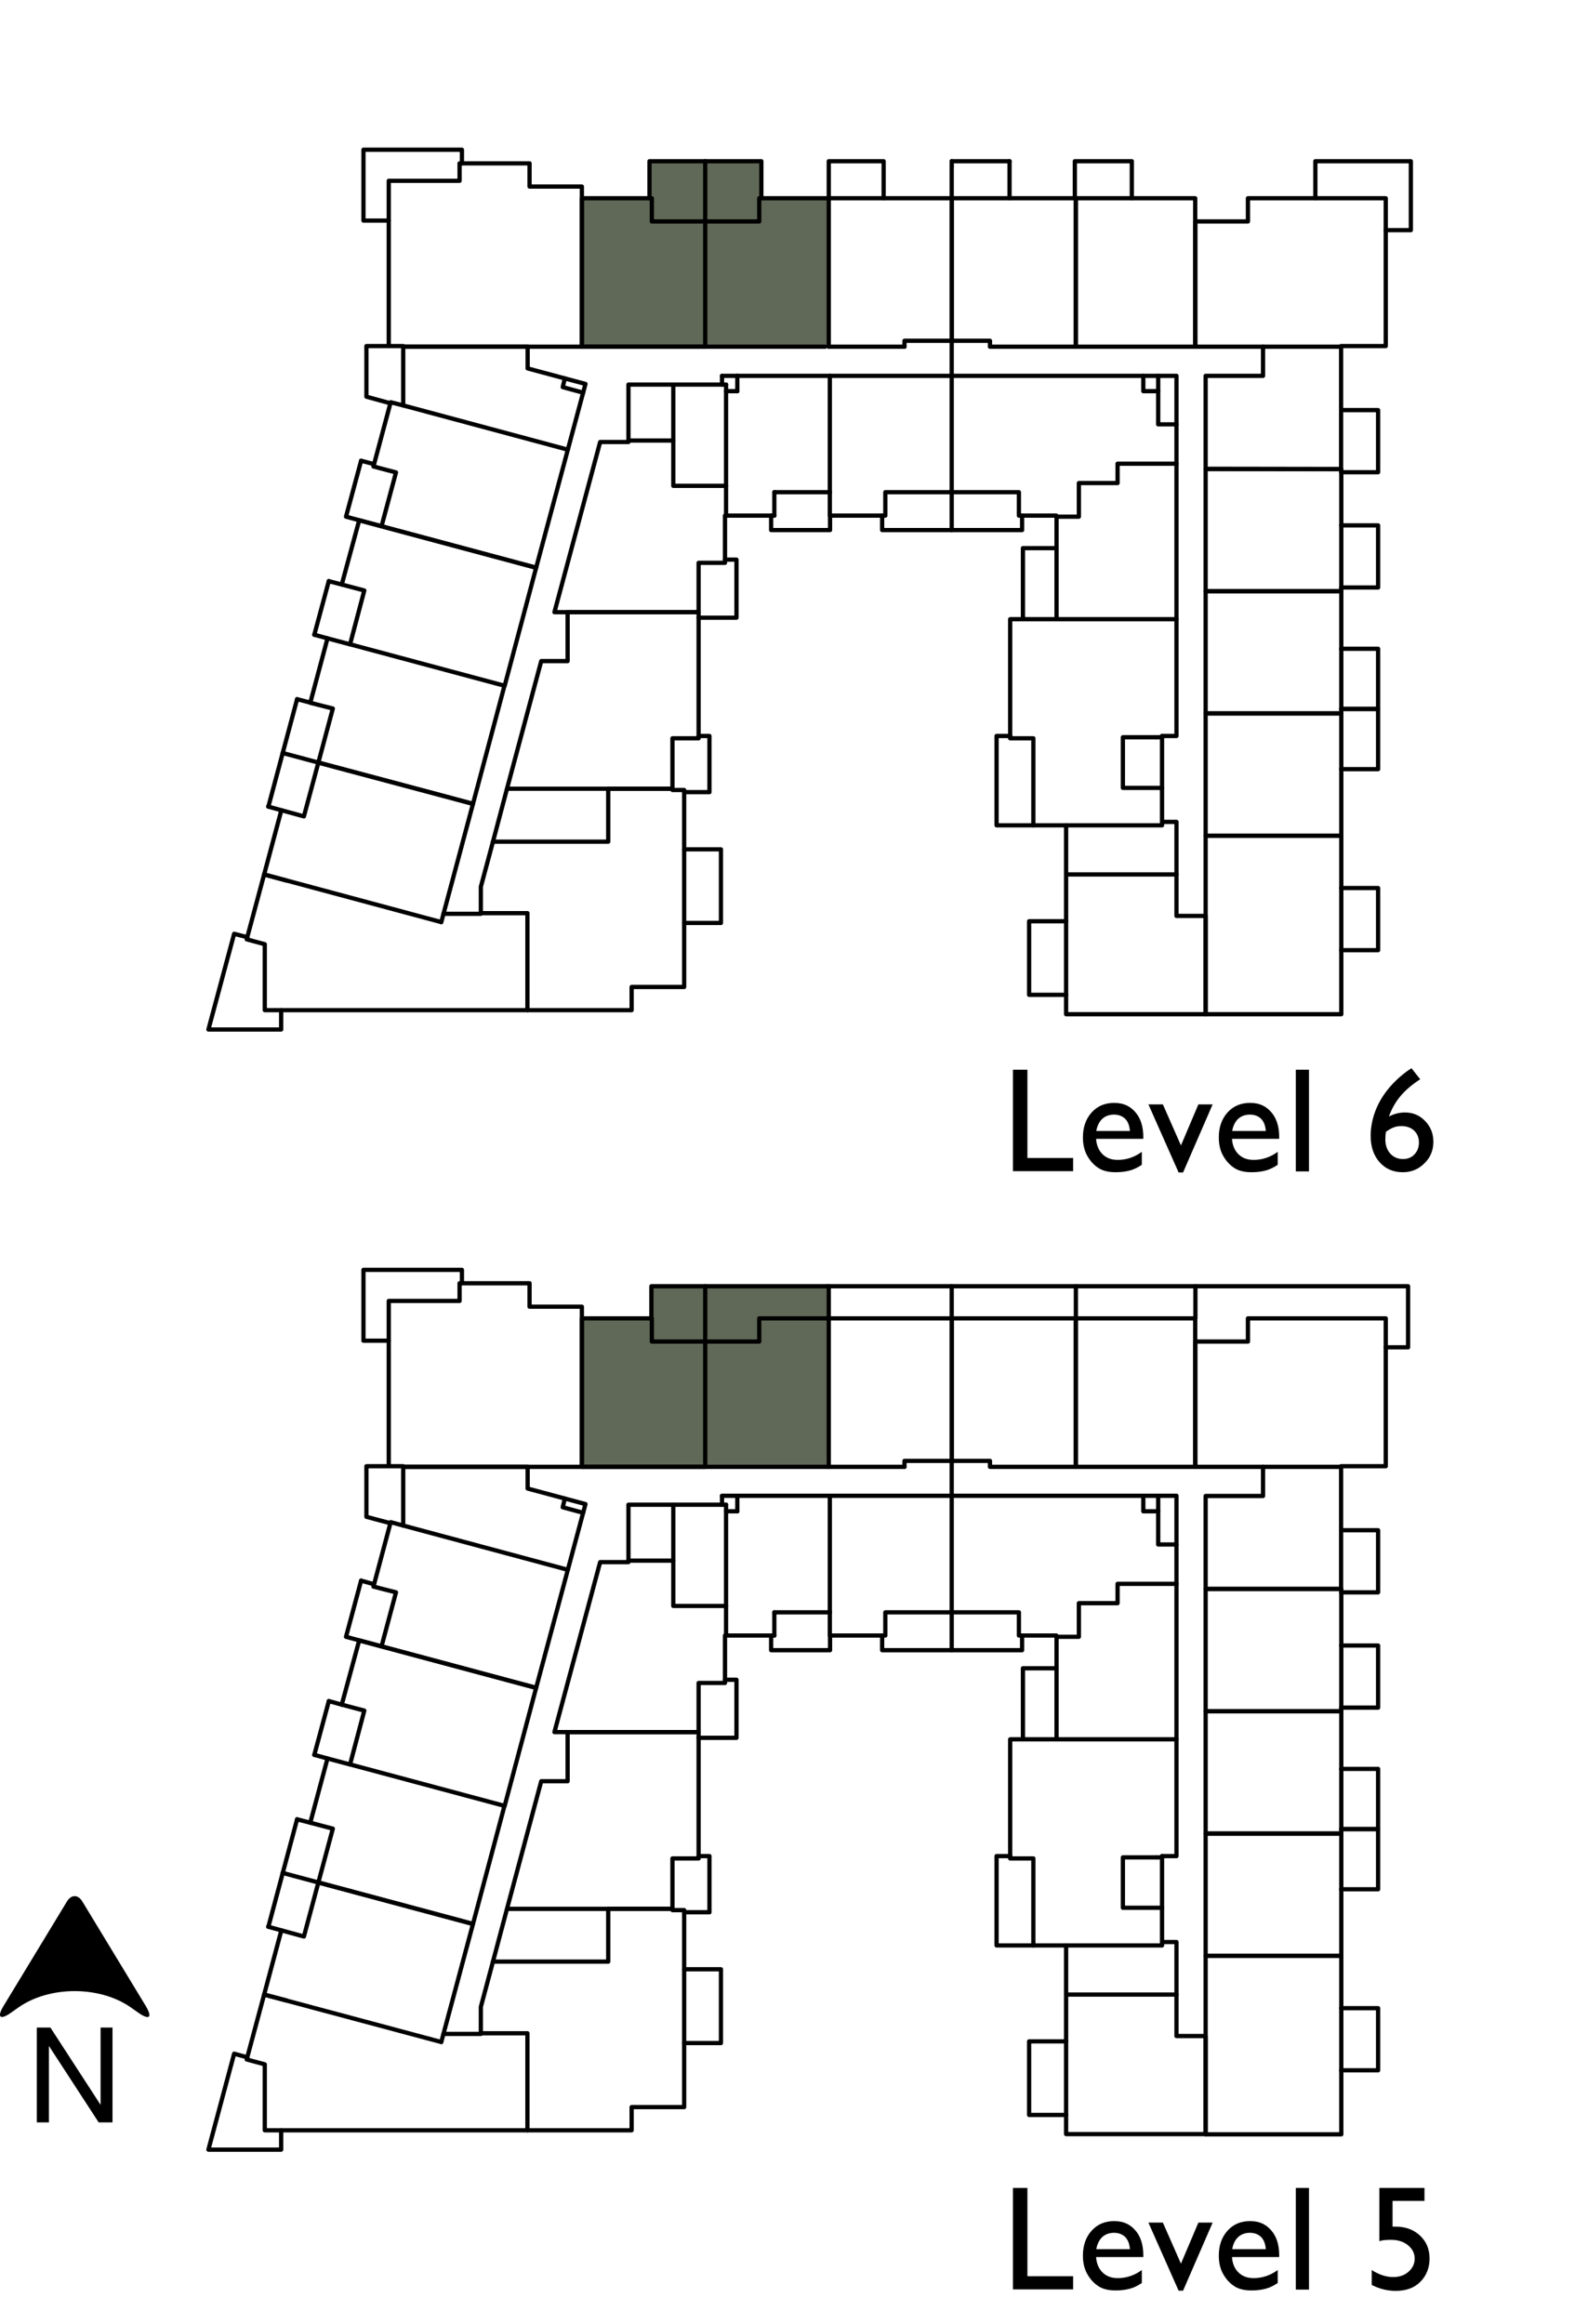 <?xml version="1.0" encoding="UTF-8"?> <svg xmlns="http://www.w3.org/2000/svg" id="Layer_2" data-name="Layer 2" viewBox="0 0 74.67 109.25"><defs><style> .cls-1 { fill-rule: evenodd; } .cls-1, .cls-2 { fill: #606957; } .cls-1, .cls-2, .cls-3 { stroke-width: 0px; } .cls-4 { fill: none; stroke: #000; stroke-linecap: round; stroke-linejoin: round; stroke-width: .2px; } .cls-3 { fill: #000; } </style></defs><g id="Layer_1-2" data-name="Layer 1"><g><polygon class="cls-1" points="30.54 7.58 30.54 9.32 30.65 9.32 30.65 10.41 33.16 10.41 33.16 7.58 30.54 7.58"></polygon><polygon class="cls-1" points="33.16 63.07 33.16 60.47 30.63 60.47 30.63 61.98 30.65 61.98 30.65 63.07 33.16 63.07"></polygon><polygon class="cls-1" points="33.16 10.41 35.7 10.41 35.7 9.32 35.8 9.32 35.8 7.58 33.16 7.58 33.16 10.41"></polygon><polygon class="cls-1" points="38.97 68.96 38.97 61.98 35.7 61.98 35.7 63.07 33.17 63.07 33.17 68.96 38.97 68.96"></polygon><polygon class="cls-1" points="38.97 61.98 38.97 60.47 33.17 60.47 33.17 63.07 35.7 63.07 35.7 61.98 38.97 61.98"></polygon><polygon class="cls-1" points="38.97 9.32 35.7 9.32 35.7 10.41 33.17 10.41 33.17 16.3 38.97 16.3 38.97 9.32"></polygon><rect class="cls-4" x="56.69" y="91.95" width="6.38" height="8.39"></rect><polyline class="cls-4" points="56.69 95.72 56.69 100.33 50.13 100.33 50.13 93.77 55.32 93.77 55.32 95.72 56.69 95.72"></polyline><rect class="cls-4" x="56.69" y="80.45" width="6.38" height="5.75"></rect><rect class="cls-4" x="56.69" y="74.7" width="6.38" height="5.75"></rect><polyline class="cls-4" points="63.06 74.7 56.69 74.7 56.69 70.33 59.39 70.33 59.39 68.96 63.06 68.96 63.06 74.7"></polyline><rect class="cls-4" x="56.69" y="86.2" width="6.38" height="5.75"></rect><line class="cls-4" x1="44.75" y1="68.68" x2="44.75" y2="61.98"></line><line class="cls-4" x1="44.75" y1="60.47" x2="38.89" y2="60.47"></line><line class="cls-4" x1="38.97" y1="61.98" x2="38.97" y2="68.96"></line><line class="cls-4" x1="38.97" y1="68.96" x2="42.53" y2="68.96"></line><polygon class="cls-2" points="27.36 68.96 27.36 61.98 30.65 61.98 30.65 63.07 33.16 63.07 33.16 68.96 27.36 68.96"></polygon><polygon class="cls-4" points="27.36 68.96 27.36 61.98 30.65 61.98 30.65 63.07 33.16 63.07 33.16 68.96 27.36 68.96"></polygon><polyline class="cls-4" points="27.36 68.96 18.96 68.96 18.96 68.93 18.28 68.93 18.28 61.16 21.61 61.16 21.61 60.33 24.9 60.33 24.9 61.43 27.36 61.43 27.36 68.96"></polyline><polyline class="cls-4" points="24.81 68.96 24.81 69.98 26.56 70.45 26.46 70.86 27.42 71.12 26.7 73.8 18.96 71.72 18.96 68.96 24.81 68.96"></polyline><polyline class="cls-4" points="18.96 71.72 18.37 71.56 17.56 74.59 18.62 74.86 17.94 77.4 25.21 79.35 26.7 73.8"></polyline><polyline class="cls-4" points="25.21 79.35 16.89 77.12 16.07 80.14 17.13 80.42 16.46 82.95 23.73 84.9 25.21 79.35"></polyline><polyline class="cls-4" points="16.45 82.95 15.4 82.67 14.59 85.69 15.65 85.97 14.97 88.5 22.24 90.45 23.72 84.9"></polyline><polyline class="cls-4" points="46.55 68.96 50.59 68.96 50.59 61.98 44.75 61.98 44.75 68.68 46.55 68.68 46.55 68.96"></polyline><polyline class="cls-4" points="63.06 97.33 64.8 97.33 64.8 94.41 63.06 94.41"></polyline><polyline class="cls-4" points="63.06 88.82 64.8 88.82 64.8 85.99 63.06 85.99"></polyline><polyline class="cls-4" points="63.06 83.16 64.8 83.16 64.8 85.99 63.06 85.99"></polyline><polyline class="cls-4" points="63.06 77.36 64.8 77.36 64.8 80.28 63.06 80.28"></polyline><polyline class="cls-4" points="65.16 63.34 66.21 63.34 66.21 60.47 56.21 60.47 56.21 60.47"></polyline><polyline class="cls-4" points="18.28 63.03 17.09 63.03 17.09 59.7 21.72 59.7 21.72 60.33"></polyline><polyline class="cls-4" points="18.28 68.93 17.23 68.93 17.23 71.31 18.36 71.61"></polyline><line class="cls-4" x1="16.98" y1="74.31" x2="17.59" y2="74.48"></line><polyline class="cls-4" points="16.98 74.31 16.27 76.95 17.94 77.4"></polyline><line class="cls-4" x1="14.59" y1="85.69" x2="13.97" y2="85.53"></line><line class="cls-4" x1="13.97" y1="85.53" x2="12.62" y2="90.58"></line><line class="cls-4" x1="12.61" y1="90.58" x2="13.23" y2="90.75"></line><line class="cls-4" x1="13.29" y1="88.05" x2="14.97" y2="88.5"></line><polyline class="cls-4" points="11.63 96.72 11.01 96.55 9.8 101.06 13.22 101.06 13.22 100.15"></polyline><polyline class="cls-4" points="13.48 94.05 12.42 93.77 13.23 90.75 14.29 91.04 14.97 88.5 22.24 90.45 20.75 96"></polyline><polyline class="cls-4" points="20.75 96 12.42 93.77 11.6 96.82 12.45 97.05 12.45 100.15 24.8 100.15 24.8 95.59 22.61 95.59 22.61 95.62 20.85 95.62"></polyline><polyline class="cls-4" points="24.8 100.15 29.7 100.15 29.7 99.06 32.17 99.06 32.17 89.8 31.62 89.8 31.62 89.74 28.6 89.74 28.6 92.22 23.18 92.22 22.61 94.35 22.61 95.59"></polyline><polyline class="cls-4" points="25.45 83.74 23.84 89.74 31.62 89.74 31.62 87.37 32.85 87.37 32.85 81.43 26.69 81.43 26.69 83.74 25.45 83.74"></polyline><polyline class="cls-4" points="32.85 87.26 33.36 87.26 33.36 89.9 32.17 89.9"></polyline><line class="cls-4" x1="23.84" y1="89.74" x2="23.18" y2="92.22"></line><polyline class="cls-4" points="32.85 81.43 32.85 79.12 34.09 79.12 34.09 76.89 34.14 76.89 34.14 75.5 31.66 75.5 31.66 73.37 29.55 73.37 29.55 73.44 28.22 73.44 26.07 81.43 32.85 81.43"></polyline><polyline class="cls-4" points="34.08 78.97 34.63 78.97 34.63 81.7 32.85 81.7"></polyline><line class="cls-4" x1="34.14" y1="76.89" x2="36.41" y2="76.89"></line><line class="cls-4" x1="36.41" y1="76.89" x2="36.41" y2="75.8"></line><line class="cls-4" x1="36.41" y1="75.8" x2="39.02" y2="75.8"></line><line class="cls-4" x1="39.02" y1="75.8" x2="39.02" y2="70.32"></line><line class="cls-4" x1="39.02" y1="70.32" x2="34.67" y2="70.32"></line><line class="cls-4" x1="34.67" y1="70.32" x2="34.67" y2="71.05"></line><line class="cls-4" x1="34.67" y1="71.05" x2="34.14" y2="71.05"></line><line class="cls-4" x1="34.14" y1="70.74" x2="34.14" y2="75.5"></line><line class="cls-4" x1="31.66" y1="73.37" x2="31.66" y2="70.74"></line><line class="cls-4" x1="31.66" y1="70.74" x2="34.14" y2="70.74"></line><line class="cls-4" x1="33.95" y1="70.74" x2="33.95" y2="70.33"></line><line class="cls-4" x1="33.95" y1="70.32" x2="34.67" y2="70.32"></line><polyline class="cls-4" points="31.66 70.74 29.55 70.74 29.55 73.37"></polyline><polyline class="cls-4" points="39.02 75.8 39.02 76.89 41.63 76.89 41.63 75.8 44.75 75.8 44.75 70.32 39.02 70.32"></polyline><polyline class="cls-4" points="39.03 76.89 39.03 77.58 36.26 77.58 36.26 76.89"></polyline><polyline class="cls-4" points="41.48 76.89 41.48 77.58 48.06 77.58 48.06 76.89"></polyline><line class="cls-4" x1="44.75" y1="75.8" x2="44.75" y2="77.58"></line><polyline class="cls-4" points="44.75 75.8 47.91 75.8 47.91 76.89 49.67 76.89 49.67 76.95 50.73 76.95 50.73 75.37 52.55 75.37 52.55 74.46 55.32 74.46 55.32 72.61 54.46 72.61 54.46 71.05 53.76 71.05 53.76 70.32 44.75 70.32"></polyline><polyline class="cls-4" points="55.32 74.46 55.32 81.77 48.1 81.77 48.1 78.43 49.67 78.43"></polyline><line class="cls-4" x1="49.68" y1="76.95" x2="49.68" y2="81.77"></line><polyline class="cls-4" points="55.32 72.61 55.32 70.32 53.76 70.32"></polyline><line class="cls-4" x1="54.46" y1="71.05" x2="54.46" y2="70.32"></line><polyline class="cls-4" points="48.1 81.77 47.5 81.77 47.5 87.37 48.59 87.37 48.59 91.46 54.64 91.46 54.64 89.69 52.8 89.69 52.8 87.32 54.37 87.32"></polyline><polyline class="cls-4" points="54.64 87.26 55.32 87.26 55.32 81.77"></polyline><polyline class="cls-4" points="54.64 91.3 55.32 91.3 55.32 93.77"></polyline><line class="cls-4" x1="50.13" y1="93.77" x2="50.13" y2="91.46"></line><polyline class="cls-4" points="48.59 91.46 46.86 91.46 46.86 87.26 47.5 87.26"></polyline><polyline class="cls-4" points="63.06 71.94 64.8 71.94 64.8 74.86 63.06 74.86"></polyline><polyline class="cls-4" points="26.56 70.45 27.53 70.71 27.42 71.12"></polyline><line class="cls-4" x1="44.75" y1="68.68" x2="44.75" y2="70.32"></line><line class="cls-4" x1="15.4" y1="82.67" x2="14.78" y2="82.5"></line><line class="cls-4" x1="14.78" y1="82.5" x2="15.46" y2="79.98"></line><line class="cls-4" x1="16.07" y1="80.14" x2="15.46" y2="79.97"></line><line class="cls-4" x1="38.97" y1="68.96" x2="27.36" y2="68.96"></line><line class="cls-4" x1="54.64" y1="89.69" x2="54.64" y2="87.26"></line><line class="cls-4" x1="54.37" y1="87.32" x2="54.64" y2="87.32"></line><polyline class="cls-4" points="50.13 95.97 48.39 95.97 48.39 99.43 50.13 99.43"></polyline><polyline class="cls-4" points="32.17 96.05 33.9 96.05 33.9 92.58 32.17 92.58"></polyline><polyline class="cls-4" points="63.06 68.96 63.06 68.93 65.16 68.93 65.16 61.98 58.68 61.98 58.68 63.07 56.21 63.07 56.21 68.96 59.39 68.96"></polyline><polyline class="cls-4" points="56.21 61.98 56.21 60.47 50.59 60.47 50.59 61.98"></polyline><rect class="cls-4" x="50.59" y="61.98" width="5.61" height="6.98"></rect><polyline class="cls-4" points="42.53 68.96 42.53 68.68 44.75 68.68"></polyline><polyline class="cls-4" points="44.75 61.98 35.7 61.98 35.7 63.07 33.16 63.07"></polyline><polyline class="cls-4" points="30.63 61.98 30.63 60.47 33.16 60.47"></polyline><line class="cls-4" x1="33.16" y1="63.07" x2="33.16" y2="60.47"></line><line class="cls-4" x1="38.89" y1="60.47" x2="33.16" y2="60.47"></line><line class="cls-4" x1="38.97" y1="60.47" x2="38.97" y2="61.98"></line><line class="cls-4" x1="44.75" y1="61.98" x2="44.75" y2="60.47"></line><line class="cls-4" x1="44.75" y1="60.47" x2="50.59" y2="60.47"></line><rect class="cls-4" x="56.69" y="39.29" width="6.38" height="8.39"></rect><polyline class="cls-4" points="56.69 43.06 56.69 47.68 50.13 47.68 50.13 41.11 55.32 41.11 55.32 43.06 56.69 43.06"></polyline><rect class="cls-4" x="56.69" y="27.79" width="6.38" height="5.75"></rect><rect class="cls-4" x="56.69" y="22.05" width="6.38" height="5.75"></rect><polyline class="cls-4" points="63.06 22.05 56.69 22.04 56.69 17.67 59.39 17.67 59.39 16.3 63.06 16.3 63.06 22.05"></polyline><rect class="cls-4" x="56.69" y="33.54" width="6.38" height="5.75"></rect><line class="cls-4" x1="44.75" y1="16.02" x2="44.75" y2="9.32"></line><line class="cls-4" x1="38.97" y1="9.32" x2="38.97" y2="16.3"></line><line class="cls-4" x1="38.97" y1="16.3" x2="42.53" y2="16.3"></line><polygon class="cls-2" points="27.36 16.3 27.36 9.32 30.65 9.32 30.65 10.41 33.16 10.41 33.16 16.3 27.36 16.3"></polygon><polygon class="cls-4" points="27.36 16.3 27.36 9.32 30.65 9.32 30.65 10.41 33.16 10.41 33.16 16.3 27.36 16.3"></polygon><polyline class="cls-4" points="27.36 16.3 18.96 16.3 18.96 16.27 18.28 16.27 18.28 8.5 21.61 8.5 21.61 7.68 24.9 7.68 24.9 8.77 27.36 8.77 27.36 16.3"></polyline><polyline class="cls-4" points="24.81 16.3 24.81 17.32 26.56 17.79 26.46 18.2 27.42 18.46 26.7 21.14 18.96 19.06 18.96 16.3 24.81 16.3"></polyline><polyline class="cls-4" points="18.96 19.06 18.37 18.91 17.56 21.93 18.62 22.21 17.94 24.74 25.21 26.69 26.7 21.14"></polyline><polyline class="cls-4" points="25.21 26.69 16.89 24.46 16.07 27.48 17.13 27.76 16.46 30.29 23.73 32.24 25.21 26.69"></polyline><polyline class="cls-4" points="16.45 30.29 15.4 30.01 14.59 33.04 15.65 33.31 14.97 35.85 22.24 37.79 23.72 32.24"></polyline><polyline class="cls-4" points="46.55 16.3 50.59 16.3 50.59 9.32 44.75 9.32 44.75 16.02 46.55 16.02 46.55 16.3"></polyline><polyline class="cls-4" points="63.06 44.67 64.8 44.67 64.8 41.75 63.06 41.75"></polyline><polyline class="cls-4" points="63.06 36.16 64.8 36.16 64.8 33.33 63.06 33.33"></polyline><polyline class="cls-4" points="63.06 30.5 64.8 30.5 64.8 33.33 63.06 33.33"></polyline><polyline class="cls-4" points="63.06 24.7 64.8 24.7 64.8 27.62 63.06 27.62"></polyline><polyline class="cls-4" points="18.28 10.37 17.09 10.37 17.09 7.04 21.72 7.04 21.72 7.68"></polyline><polyline class="cls-4" points="18.28 16.27 17.23 16.27 17.23 18.65 18.36 18.96"></polyline><line class="cls-4" x1="16.98" y1="21.66" x2="17.59" y2="21.82"></line><polyline class="cls-4" points="16.98 21.66 16.27 24.29 17.94 24.74"></polyline><line class="cls-4" x1="14.59" y1="33.03" x2="13.97" y2="32.87"></line><line class="cls-4" x1="13.97" y1="32.87" x2="12.62" y2="37.92"></line><line class="cls-4" x1="12.61" y1="37.92" x2="13.23" y2="38.09"></line><line class="cls-4" x1="13.29" y1="35.4" x2="14.97" y2="35.85"></line><polyline class="cls-4" points="11.63 44.06 11.01 43.9 9.8 48.4 13.22 48.4 13.22 47.49"></polyline><polyline class="cls-4" points="13.48 41.4 12.42 41.11 13.23 38.09 14.29 38.38 14.97 35.85 22.24 37.79 20.75 43.35"></polyline><polyline class="cls-4" points="20.75 43.35 12.42 41.11 11.6 44.16 12.45 44.39 12.45 47.49 24.8 47.49 24.8 42.93 22.61 42.93 22.61 42.96 20.85 42.96"></polyline><polyline class="cls-4" points="24.8 47.49 29.7 47.49 29.7 46.4 32.17 46.4 32.17 37.14 31.62 37.14 31.62 37.08 28.6 37.08 28.6 39.57 23.18 39.57 22.61 41.69 22.61 42.93"></polyline><polyline class="cls-4" points="25.45 31.08 23.84 37.08 31.62 37.08 31.62 34.71 32.85 34.71 32.85 28.78 26.69 28.78 26.69 31.08 25.45 31.08"></polyline><polyline class="cls-4" points="32.85 34.6 33.36 34.6 33.36 37.24 32.17 37.24"></polyline><line class="cls-4" x1="23.84" y1="37.08" x2="23.18" y2="39.57"></line><polyline class="cls-4" points="32.85 28.78 32.85 26.46 34.09 26.46 34.09 24.24 34.14 24.24 34.14 22.84 31.66 22.84 31.66 20.71 29.55 20.71 29.55 20.78 28.22 20.78 26.07 28.78 32.85 28.78"></polyline><polyline class="cls-4" points="34.08 26.31 34.63 26.31 34.63 29.04 32.85 29.04"></polyline><line class="cls-4" x1="34.14" y1="24.24" x2="36.41" y2="24.24"></line><line class="cls-4" x1="36.41" y1="24.24" x2="36.41" y2="23.14"></line><line class="cls-4" x1="36.41" y1="23.14" x2="39.02" y2="23.14"></line><line class="cls-4" x1="39.02" y1="23.14" x2="39.02" y2="17.67"></line><line class="cls-4" x1="39.02" y1="17.67" x2="34.67" y2="17.67"></line><line class="cls-4" x1="34.67" y1="17.67" x2="34.67" y2="18.39"></line><line class="cls-4" x1="34.67" y1="18.39" x2="34.14" y2="18.39"></line><line class="cls-4" x1="34.14" y1="18.08" x2="34.14" y2="22.84"></line><line class="cls-4" x1="31.66" y1="20.71" x2="31.66" y2="18.08"></line><line class="cls-4" x1="31.66" y1="18.08" x2="34.14" y2="18.08"></line><line class="cls-4" x1="33.95" y1="18.08" x2="33.95" y2="17.67"></line><line class="cls-4" x1="33.95" y1="17.67" x2="34.67" y2="17.67"></line><polyline class="cls-4" points="31.66 18.08 29.55 18.08 29.55 20.71"></polyline><polyline class="cls-4" points="39.02 23.14 39.02 24.24 41.63 24.24 41.63 23.14 44.75 23.14 44.75 17.67 39.02 17.67"></polyline><polyline class="cls-4" points="39.03 24.24 39.03 24.92 36.26 24.92 36.26 24.24"></polyline><polyline class="cls-4" points="41.48 24.24 41.48 24.92 48.06 24.92 48.06 24.24"></polyline><line class="cls-4" x1="44.75" y1="23.14" x2="44.75" y2="24.92"></line><polyline class="cls-4" points="44.75 23.14 47.91 23.14 47.91 24.24 49.67 24.24 49.67 24.29 50.73 24.29 50.73 22.71 52.55 22.71 52.55 21.8 55.32 21.8 55.32 19.95 54.46 19.95 54.46 18.39 53.76 18.39 53.76 17.67 44.75 17.67"></polyline><polyline class="cls-4" points="55.32 21.8 55.32 29.11 48.1 29.11 48.1 25.77 49.67 25.77"></polyline><line class="cls-4" x1="49.68" y1="24.29" x2="49.68" y2="29.11"></line><polyline class="cls-4" points="55.32 19.95 55.32 17.67 53.76 17.67"></polyline><line class="cls-4" x1="54.46" y1="18.39" x2="54.46" y2="17.67"></line><polyline class="cls-4" points="48.1 29.11 47.5 29.11 47.5 34.71 48.59 34.71 48.59 38.8 54.64 38.8 54.64 37.04 52.8 37.04 52.8 34.66 54.37 34.66"></polyline><polyline class="cls-4" points="54.64 34.6 55.32 34.6 55.32 29.11"></polyline><polyline class="cls-4" points="54.64 38.64 55.32 38.64 55.32 41.11"></polyline><line class="cls-4" x1="50.13" y1="41.11" x2="50.13" y2="38.8"></line><polyline class="cls-4" points="48.59 38.8 46.86 38.8 46.86 34.6 47.5 34.6"></polyline><polyline class="cls-4" points="63.06 19.28 64.8 19.28 64.8 22.2 63.06 22.2"></polyline><polyline class="cls-4" points="26.56 17.79 27.53 18.05 27.42 18.46"></polyline><line class="cls-4" x1="44.75" y1="16.02" x2="44.75" y2="17.67"></line><line class="cls-4" x1="15.4" y1="30.01" x2="14.78" y2="29.84"></line><line class="cls-4" x1="14.78" y1="29.84" x2="15.46" y2="27.32"></line><line class="cls-4" x1="16.07" y1="27.48" x2="15.46" y2="27.32"></line><line class="cls-4" x1="38.8" y1="16.3" x2="27.36" y2="16.3"></line><line class="cls-4" x1="54.64" y1="37.04" x2="54.64" y2="34.6"></line><line class="cls-4" x1="54.37" y1="34.66" x2="54.64" y2="34.66"></line><polyline class="cls-4" points="50.13 43.31 48.39 43.31 48.39 46.77 50.13 46.77"></polyline><polyline class="cls-4" points="32.17 43.39 33.9 43.39 33.9 39.93 32.17 39.93"></polyline><polyline class="cls-4" points="63.06 16.3 63.06 16.27 65.16 16.27 65.16 9.32 58.68 9.32 58.68 10.41 56.21 10.41 56.21 16.3 59.39 16.3"></polyline><rect class="cls-4" x="50.59" y="9.32" width="5.61" height="6.98"></rect><polyline class="cls-4" points="42.53 16.3 42.53 16.02 44.75 16.02"></polyline><polyline class="cls-4" points="44.75 9.32 35.7 9.32 35.7 10.41 33.16 10.41"></polyline><line class="cls-4" x1="33.16" y1="10.41" x2="33.16" y2="7.58"></line><line class="cls-4" x1="44.75" y1="9.32" x2="44.75" y2="7.81"></line><line class="cls-4" x1="44.75" y1="7.81" x2="44.75" y2="7.58"></line><line class="cls-4" x1="47.47" y1="7.58" x2="44.75" y2="7.58"></line><line class="cls-4" x1="47.47" y1="7.58" x2="47.47" y2="9.32"></line><polyline class="cls-4" points="65.16 10.82 66.34 10.82 66.34 7.58 61.85 7.58 61.85 9.32"></polyline><polyline class="cls-4" points="53.22 9.32 53.22 7.58 50.54 7.58 50.54 9.32"></polyline><polyline class="cls-4" points="41.55 9.32 41.55 7.58 38.97 7.58 38.97 9.32"></polyline><polyline class="cls-4" points="35.8 9.32 35.8 7.58 30.54 7.58 30.54 9.32"></polyline><path class="cls-3" d="M.52,94.62c-.52.37-.68.22-.35-.32l2.98-4.91c.2-.33.52-.33.72,0l2.98,4.91c.33.55.18.69-.35.32l-.34-.24c-1.46-1.03-3.84-1.03-5.3,0l-.34.24Z"></path><polygon class="cls-3" points="1.73 99.78 2.3 99.78 2.3 96.2 2.31 96.2 4.64 99.78 5.29 99.78 5.29 95.32 4.73 95.32 4.73 98.94 4.72 98.94 2.37 95.32 1.73 95.32 1.73 99.78"></polygon><g><path class="cls-3" d="M47.63,102.86h.68v4.15h2.15v.62h-2.83v-4.78Z"></path><path class="cls-3" d="M53.75,106.11h-2.21c.02.3.12.54.3.72s.42.27.72.27c.41,0,.79-.13,1.13-.38v.61c-.19.13-.38.22-.57.27-.19.05-.41.08-.66.08-.35,0-.63-.07-.84-.22-.21-.14-.38-.34-.51-.58-.13-.24-.19-.52-.19-.84,0-.48.14-.87.41-1.17.27-.3.62-.45,1.06-.45s.75.15,1,.44.37.68.37,1.17v.08ZM51.55,105.74h1.58c-.02-.25-.09-.44-.22-.57-.13-.13-.31-.2-.53-.2s-.41.07-.55.2c-.14.13-.24.33-.28.57Z"></path><path class="cls-3" d="M56.35,104.49h.67l-1.39,3.2h-.21l-1.42-3.2h.68l.85,1.93.82-1.93Z"></path><path class="cls-3" d="M60.14,106.11h-2.21c.02.3.12.54.3.72s.42.27.72.27c.41,0,.79-.13,1.13-.38v.61c-.19.13-.38.22-.57.27-.19.05-.41.08-.66.08-.35,0-.63-.07-.84-.22-.21-.14-.38-.34-.51-.58-.13-.24-.19-.52-.19-.84,0-.48.14-.87.41-1.17.27-.3.62-.45,1.06-.45s.75.15,1,.44.37.68.37,1.17v.08ZM57.94,105.74h1.58c-.02-.25-.09-.44-.22-.57-.13-.13-.31-.2-.53-.2s-.41.07-.55.2c-.14.13-.24.33-.28.57Z"></path><path class="cls-3" d="M60.93,102.86h.62v4.78h-.62v-4.78Z"></path><path class="cls-3" d="M64.86,102.86h2.12v.61h-1.5v1.21s.1,0,.15,0c.46,0,.84.14,1.14.42s.45.64.45,1.08-.15.81-.44,1.1-.68.42-1.15.42c-.39,0-.76-.09-1.13-.28v-.7c.34.22.68.33,1.01.33.29,0,.53-.08.72-.25.19-.17.29-.37.29-.62s-.11-.46-.32-.63c-.21-.17-.48-.25-.79-.25-.27,0-.46.02-.55.07v-2.49Z"></path></g><g><path class="cls-3" d="M47.63,50.29h.68v4.15h2.15v.62h-2.83v-4.78Z"></path><path class="cls-3" d="M53.75,53.54h-2.21c.02.3.12.54.3.72s.42.27.72.27c.41,0,.79-.13,1.13-.38v.61c-.19.13-.38.22-.57.27-.19.05-.41.08-.66.08-.35,0-.63-.07-.84-.22-.21-.14-.38-.34-.51-.58-.13-.24-.19-.52-.19-.84,0-.48.14-.87.41-1.17.27-.3.62-.45,1.06-.45s.75.15,1,.44.37.68.37,1.17v.08ZM51.55,53.17h1.58c-.02-.25-.09-.44-.22-.57-.13-.13-.31-.2-.53-.2s-.41.07-.55.2c-.14.13-.24.33-.28.57Z"></path><path class="cls-3" d="M56.35,51.92h.67l-1.39,3.2h-.21l-1.42-3.2h.68l.85,1.93.82-1.93Z"></path><path class="cls-3" d="M60.14,53.54h-2.21c.02.3.12.54.3.72s.42.27.72.27c.41,0,.79-.13,1.13-.38v.61c-.19.13-.38.22-.57.27-.19.05-.41.08-.66.08-.35,0-.63-.07-.84-.22-.21-.14-.38-.34-.51-.58-.13-.24-.19-.52-.19-.84,0-.48.14-.87.41-1.17.27-.3.62-.45,1.06-.45s.75.15,1,.44.37.68.37,1.17v.08ZM57.94,53.17h1.58c-.02-.25-.09-.44-.22-.57-.13-.13-.31-.2-.53-.2s-.41.07-.55.2c-.14.13-.24.33-.28.57Z"></path><path class="cls-3" d="M60.93,50.29h.62v4.78h-.62v-4.78Z"></path><path class="cls-3" d="M66.3,50.27l.07-.05.41.52c-.36.23-.67.49-.91.77-.24.28-.43.61-.56.98.25-.13.5-.19.75-.19.38,0,.69.13.95.4.26.27.39.59.39.98s-.14.74-.42,1.01c-.28.28-.62.42-1.02.42-.45,0-.81-.16-1.09-.47-.28-.32-.42-.73-.42-1.24,0-.38.07-.76.21-1.14.14-.38.35-.74.62-1.07.27-.33.6-.64,1.01-.92ZM65.17,53.21c-.02.11-.03.23-.03.36,0,.27.08.49.23.66s.36.26.6.26c.22,0,.4-.07.54-.22.14-.15.21-.33.21-.56s-.08-.42-.23-.56-.35-.21-.6-.21c-.13,0-.24.02-.35.06s-.23.11-.39.22Z"></path></g></g></g></svg> 